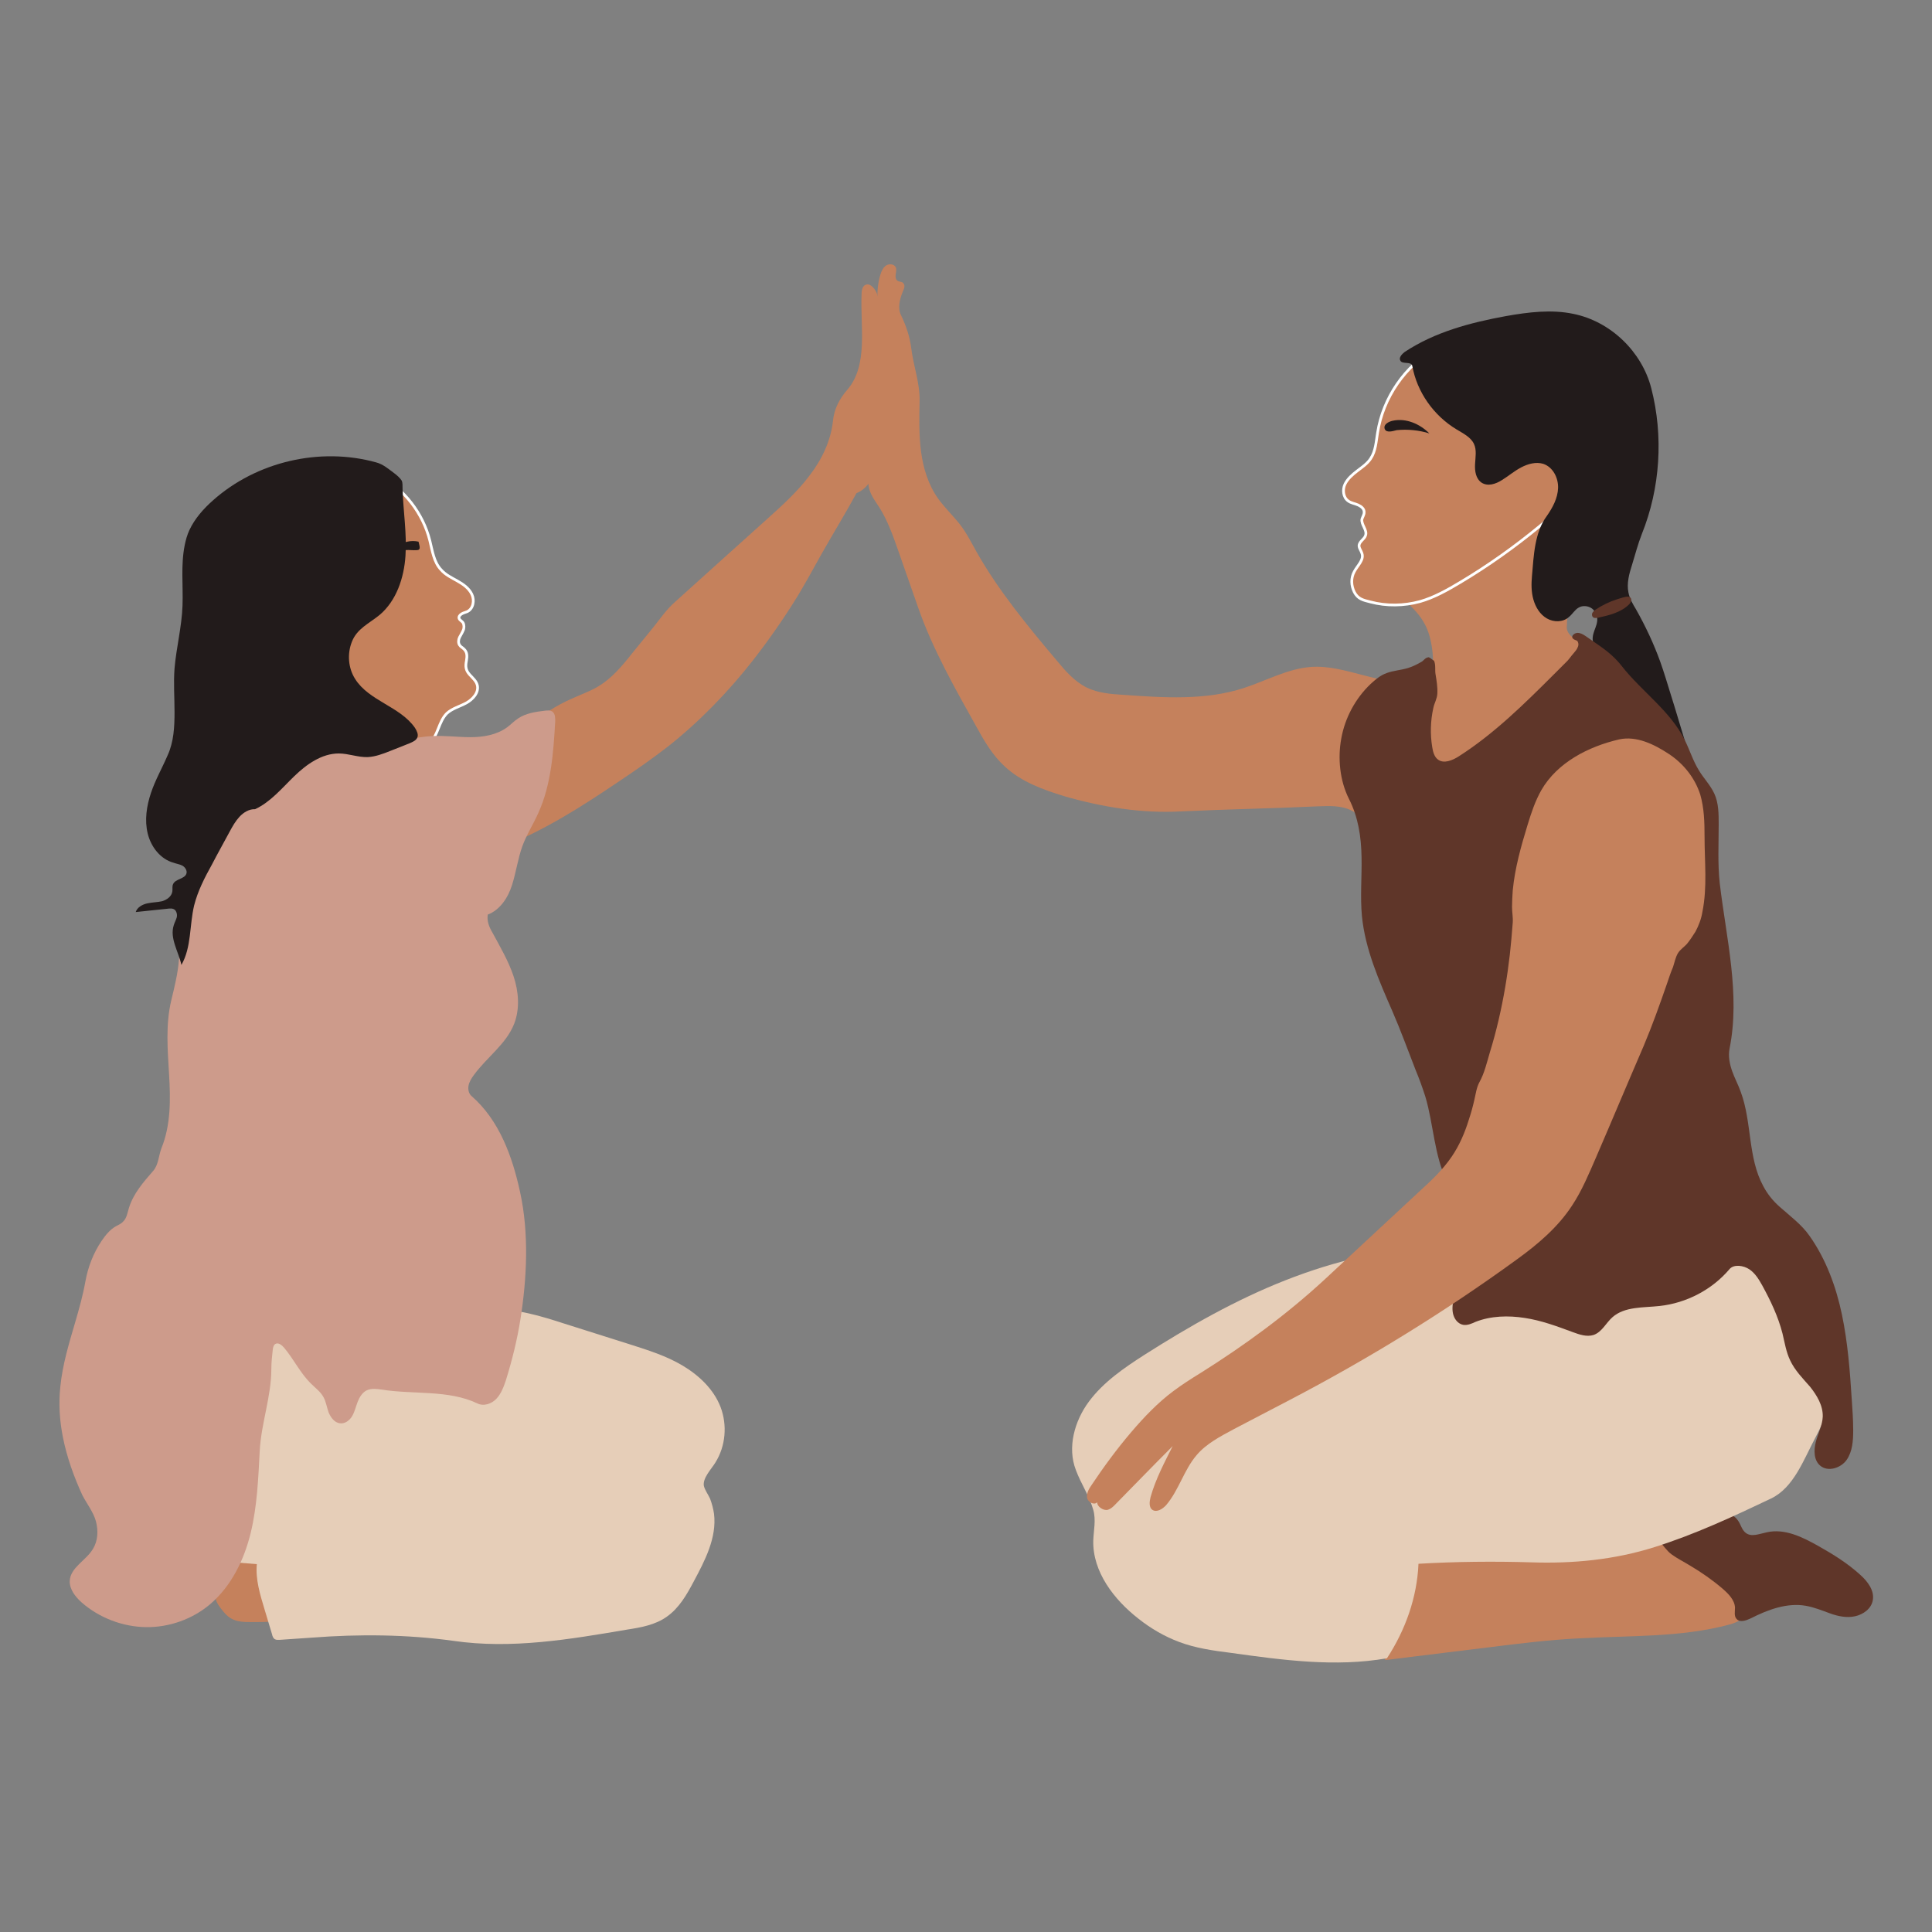 <svg xmlns="http://www.w3.org/2000/svg" xmlns:xlink="http://www.w3.org/1999/xlink" width="800" viewBox="0 0 600 600" height="800" preserveAspectRatio="xMidYMid meet"><rect x="0" y="0" width="600" height="600" fill="#808080" stroke="none"/><defs><clipPath id="12a8ccf86f"><path d="M 18.172 220 L 173 220 L 173 506 L 18.172 506 Z M 18.172 220 " clip-rule="nonzero"></path></clipPath></defs><path fill="#c5815c" d="M 429.152 178 C 432.078 183.961 438.609 187.332 441.988 192.957 C 443.789 195.879 444.578 199.363 444.914 202.852 C 445.141 204.875 445.141 207.012 444.125 208.809 C 443.113 210.609 441.086 211.957 439.172 211.395 C 428.477 213.195 417.891 206.336 407.082 207.125 C 399.875 207.688 393.234 211.395 386.363 213.645 C 374.316 217.582 361.367 216.68 348.758 215.781 C 344.93 215.559 340.988 215.219 337.496 213.531 C 333.668 211.621 330.855 208.359 328.152 205.098 C 319.145 194.418 310.137 183.512 303.266 171.367 C 301.691 168.555 300.113 165.406 298.086 162.82 C 295.949 160.121 293.359 157.648 291.332 154.836 C 288.293 150.566 286.715 145.391 286.039 140.219 C 285.363 135.047 285.477 129.762 285.59 124.477 C 285.703 118.969 283.676 113.684 283 108.176 C 282.551 104.574 281.422 101.203 279.848 97.941 C 278.723 95.805 279.398 92.996 280.297 90.746 C 280.523 90.184 280.746 89.734 280.859 89.172 C 280.973 88.609 280.746 88.047 280.297 87.711 C 279.848 87.484 279.285 87.484 278.832 87.258 C 278.156 86.922 278.047 86.023 278.156 85.234 C 278.27 84.449 278.496 83.66 278.156 82.988 C 277.707 81.977 276.133 81.863 275.23 82.426 C 274.328 82.988 273.766 84.109 273.43 85.234 C 271.738 90.633 272.641 96.48 273.652 101.988 C 274.668 107.5 275.906 113.234 274.668 118.855 C 273.652 123.578 271.062 127.965 271.402 132.801 C 271.738 137.07 270.391 141.23 269.938 145.391 C 269.715 147.527 269.375 149.664 269.938 151.801 C 270.5 153.938 271.965 155.852 273.203 157.762 C 275.566 161.586 277.145 165.855 278.609 170.016 C 280.746 176.203 283 182.5 285.141 188.684 C 289.645 201.613 296.512 213.645 303.156 225.562 C 305.633 230.062 308.223 234.559 312.051 238.047 C 317.117 242.77 323.871 245.242 330.516 247.266 C 342.227 250.641 354.5 252.664 366.773 251.988 C 380.961 251.312 395.035 251.09 409.223 250.414 C 412.711 250.301 416.426 250.078 419.582 251.652 C 421.383 252.551 422.957 254.012 424.762 254.91 C 428.023 256.598 432.078 256.824 435.457 255.363 C 442.887 252.215 451.219 251.312 458.312 247.492 C 471.711 240.406 481.395 228.039 493.219 218.594 C 493.895 218.031 494.57 217.469 495.02 216.793 C 495.582 215.895 495.809 214.883 496.035 213.871 C 496.484 211.508 497.047 209.262 496.82 206.898 C 496.598 204.539 495.695 202.176 493.781 200.715 C 492.43 199.703 490.855 199.363 489.391 198.578 C 487.926 197.789 486.574 196.441 486.574 194.867 C 486.801 185.871 489.84 177.102 489.055 168.105 C 488.828 165.184 488.152 162.035 485.789 160.348 C 483.648 158.773 480.719 159 478.133 159.672 C 470.25 161.473 463.156 165.855 455.5 168.332 C 450.996 169.793 446.266 170.578 441.648 171.816 C 437.031 173.055 432.867 174.965 429.152 178 Z M 429.152 178 " fill-opacity="1" fill-rule="nonzero"></path><path stroke-linecap="butt" transform="matrix(1.126, 0, 0, 1.124, 18.509, 18.107)" fill-opacity="1" fill="#c5815c" fill-rule="nonzero" stroke-linejoin="miter" d="M 379.601 80.102 C 371.098 84.899 364.999 93.8 363.501 103.499 C 363.098 105.899 363.001 108.501 361.6 110.6 C 360.701 112 359.199 113 357.901 114.001 C 356.601 115.001 355.199 116.2 354.502 117.701 C 353.801 119.201 353.999 121.3 355.4 122.3 C 356.202 122.901 357.201 122.998 358.099 123.401 C 359.001 123.801 359.9 124.499 359.799 125.5 C 359.799 126.101 359.4 126.698 359.199 127.299 C 358.901 128.8 360.701 130.301 360.202 131.802 C 359.9 132.899 358.401 133.5 358.401 134.699 C 358.401 135.401 359.001 136.099 359.199 136.801 C 359.799 138.6 357.999 140.101 357.1 141.8 C 356.101 143.599 356.202 145.701 357.1 147.501 C 358.099 149.401 359.501 149.7 361.499 150.2 C 365.999 151.398 370.8 151.301 375.199 150.099 C 379.098 149.001 382.8 146.9 386.301 144.801 C 393.999 140.202 401.301 135.001 408.202 129.3 C 410.7 127.299 413.1 125.1 414.8 122.401 C 416.5 119.702 417.201 116.2 416.001 113.198 C 414.8 110.2 411.9 108.099 408.798 107.001 C 405.7 105.899 402.498 105.298 399.4 104.201 C 394.8 102.498 390.599 99.4 387.699 95.498 C 385.201 92.202 384.202 88.099 383.501 83.999 C 383.3 82.801 383.098 81.599 382.401 80.699 C 381.801 79.601 380.601 79.501 379.601 80.102 Z M 379.601 80.102 " stroke="#ffffff" stroke-width="0.75" stroke-opacity="1" stroke-miterlimit="10"></path><path fill="#221b1b" d="M 443.902 134.598 C 440.973 131.676 436.695 129.762 432.527 130.664 C 431.402 130.887 429.488 131.785 430.051 133.25 C 430.613 134.598 432.754 133.812 433.766 133.586 C 437.145 133.25 440.637 133.586 443.902 134.598 Z M 443.902 134.598 " fill-opacity="1" fill-rule="nonzero"></path><path fill="#221b1b" d="M 438.609 113.684 C 440.074 121.781 445.254 129.09 452.348 133.359 C 454.371 134.598 456.738 135.723 457.75 137.859 C 458.652 139.77 458.199 142.02 458.09 144.156 C 457.977 146.293 458.312 148.652 460.117 149.891 C 462.031 151.129 464.508 150.34 466.422 149.102 C 468.449 147.867 470.25 146.293 472.387 145.168 C 474.527 144.043 477.004 143.367 479.258 144.043 C 482.297 145.055 483.984 148.43 483.875 151.578 C 483.762 154.727 482.184 157.648 480.383 160.234 C 476.555 165.406 476.328 172.492 475.766 178.902 C 475.543 181.375 475.543 183.848 476.215 186.211 C 476.891 188.57 478.242 190.82 480.383 192.055 C 482.523 193.293 485.449 193.293 487.25 191.605 C 488.379 190.707 489.055 189.359 490.293 188.684 C 491.418 188.008 492.992 188.121 494.121 188.797 C 495.246 189.469 495.922 190.82 496.035 192.055 C 496.145 193.406 495.582 194.641 495.133 195.879 C 494.684 197.117 494.344 198.578 494.906 199.816 C 500.086 212.746 512.699 221.18 523.281 230.176 C 521.82 225.453 520.469 220.73 519.004 216.117 C 517.879 212.52 516.863 209.035 515.625 205.551 C 513.598 199.926 511.008 194.418 508.082 189.246 C 507.07 187.559 506.055 185.871 505.719 183.961 C 505.152 181.148 505.941 178.227 506.844 175.414 C 507.855 172.152 508.645 169.004 509.883 165.855 C 515.625 151.578 516.641 135.387 512.812 120.543 C 509.883 109.188 500.199 99.852 488.715 97.492 C 481.848 96.031 474.641 96.93 467.66 98.168 C 456.625 100.191 445.59 103.113 436.246 109.297 C 435.344 109.973 434.332 111.098 434.895 111.996 C 435.457 113.234 438.383 112.109 438.609 113.684 Z M 438.609 113.684 " fill-opacity="1" fill-rule="nonzero"></path><path fill="#5f3629" d="M 495.473 189.359 C 495.133 189.582 494.797 189.918 494.57 190.258 C 494.344 190.594 494.344 191.156 494.57 191.492 C 494.906 192.055 495.695 191.945 496.371 191.832 C 499.863 191.043 503.578 190.145 506.055 187.559 C 506.73 186.77 506.957 185.535 505.719 185.309 C 504.703 185.195 503.129 185.871 502.227 186.098 C 499.75 186.883 497.496 188.008 495.473 189.359 Z M 495.473 189.359 " fill-opacity="1" fill-rule="nonzero"></path><path fill="#c5815c" d="M 435.117 498.574 C 432.418 503.859 429.375 509.594 430.164 515.555 C 441.086 514.203 452.121 512.855 463.043 511.504 C 472.051 510.383 481.172 509.258 490.293 508.809 C 505.941 507.906 521.93 508.582 537.02 504.535 C 538.594 504.086 540.285 503.523 541.41 502.285 C 542.762 500.711 542.762 498.352 541.859 496.438 C 541.074 494.527 539.496 493.066 538.031 491.602 C 533.418 487.441 528.348 483.844 523.281 480.246 C 520.691 478.449 517.879 476.535 514.727 476.199 C 512.246 475.863 509.77 476.535 507.293 477.211 C 496.258 480.023 484.887 481.934 473.516 482.832 C 467.773 483.281 462.031 483.508 456.285 483.508 C 453.359 483.508 450.543 483.395 447.617 483.281 C 446.266 483.172 444.801 483.172 443.449 483.059 C 442.551 482.945 441.312 482.719 440.41 483.172 C 439.398 483.621 439.398 484.52 439.398 485.531 C 439.398 487.105 439.059 488.566 438.723 490.027 C 437.934 492.953 436.582 495.762 435.117 498.574 Z M 435.117 498.574 " fill-opacity="1" fill-rule="nonzero"></path><path fill="#5f3629" d="M 524.859 486.207 C 528.461 488.344 531.84 490.703 534.992 493.402 C 536.793 494.977 538.707 496.887 538.82 499.25 C 538.82 500.484 538.484 501.836 539.27 502.734 C 540.285 503.973 542.199 503.297 543.664 502.621 C 548.953 499.926 554.922 497.676 560.777 498.688 C 563.367 499.137 565.844 500.148 568.32 501.047 C 570.797 501.949 573.5 502.512 576.09 501.949 C 578.68 501.387 581.156 499.586 581.609 497 C 582.172 493.965 580.031 491.152 577.781 489.129 C 573.84 485.531 569.336 482.719 564.719 480.133 C 559.766 477.324 554.246 474.625 548.73 475.863 C 546.477 476.312 544 477.434 542.199 476.086 C 540.848 475.074 540.621 473.273 539.609 472.039 C 538.145 470.016 535.332 469.453 532.852 469.676 C 528.348 470.016 524.297 472.039 520.582 474.398 C 519.68 474.961 518.664 475.637 517.766 476.199 C 516.977 476.648 515.738 477.324 515.625 478.336 C 515.512 479.234 516.527 479.91 516.977 480.582 C 517.652 481.371 518.328 482.156 519.117 482.719 C 520.805 483.957 522.832 484.969 524.859 486.207 Z M 524.859 486.207 " fill-opacity="1" fill-rule="nonzero"></path><path fill="#e6ceb8" d="M 447.504 387.367 C 430.953 387.594 414.625 391.531 399.199 397.602 C 383.773 403.672 369.363 411.883 355.398 420.766 C 349.094 424.812 342.676 429.199 338.172 435.27 C 333.668 441.34 331.418 449.551 334.117 456.52 C 335.695 460.793 338.285 464.504 339.523 468.891 C 340.426 472.039 339.637 475.301 339.523 478.449 C 339.297 488.117 345.941 496.777 353.598 502.734 C 357.426 505.77 361.707 508.246 366.211 509.93 C 371.277 511.844 376.793 512.629 382.199 513.305 C 398.301 515.555 414.738 517.801 430.727 514.992 C 436.469 506.223 440.074 496.102 440.523 485.645 C 452.121 484.969 463.832 484.855 475.43 485.195 C 488.488 485.645 501.324 484.406 513.824 480.473 C 526.324 476.535 538.145 471.027 549.969 465.402 C 557.062 462.031 560.102 453.371 563.816 446.402 C 567.531 439.43 569.898 431.672 569.109 423.801 C 568.32 416.605 565.055 409.969 561.453 403.672 C 557.961 397.488 553.797 391.191 547.379 387.93 C 541.637 385.008 534.766 385.121 528.348 385.57 C 501.215 387.48 474.641 387.031 447.504 387.367 Z M 447.504 387.367 " fill-opacity="1" fill-rule="nonzero"></path><path fill="#5f3629" d="M 443.902 204.199 C 443.676 204.086 443.562 204.086 443.34 204.199 C 442.551 204.312 442.102 205.211 441.426 205.551 C 440.074 206.336 438.723 207.012 437.258 207.461 C 435.008 208.137 432.754 208.246 430.613 209.035 C 428.699 209.711 427.125 211.059 425.66 212.41 C 420.93 216.906 417.668 222.977 416.539 229.387 C 415.414 235.461 416.09 242.43 418.906 248.051 C 421.832 253.789 422.734 259.859 422.844 266.27 C 422.957 272.34 422.395 278.41 422.957 284.484 C 423.973 294.828 428.25 304.5 432.418 314.055 C 435.008 320.016 437.258 326.199 439.621 332.273 C 440.75 334.973 441.762 337.781 442.664 340.594 C 445.254 349.363 445.363 358.809 449.418 367.016 C 454.824 377.812 453.695 390.969 451.559 402.773 C 451.219 404.461 450.883 406.148 451.219 407.832 C 451.559 409.52 452.684 411.094 454.371 411.434 C 455.723 411.656 456.961 411.094 458.199 410.531 C 463.043 408.621 468.449 408.508 473.516 409.297 C 478.695 410.082 483.535 411.883 488.379 413.68 C 490.516 414.469 492.77 415.254 494.906 414.582 C 497.496 413.68 498.734 410.871 500.762 409.07 C 504.59 405.695 510.332 406.148 515.402 405.586 C 523.734 404.684 531.727 400.523 537.133 394.117 C 538.484 392.543 541.523 392.992 543.324 394.227 C 545.125 395.465 546.254 397.375 547.266 399.176 C 549.855 403.898 552.219 408.844 553.57 414.129 C 554.246 416.941 554.695 419.863 555.938 422.449 C 557.398 425.598 559.875 428.074 562.129 430.66 C 564.27 433.359 566.184 436.508 566.07 439.992 C 565.957 442.691 564.605 445.164 563.93 447.75 C 563.254 450.336 563.254 453.484 565.281 455.172 C 567.645 457.195 571.699 455.957 573.5 453.371 C 575.301 450.785 575.527 447.414 575.527 444.266 C 575.527 441.004 575.301 437.742 575.078 434.594 C 574.516 425.711 573.84 416.941 572.035 408.285 C 570.234 399.625 567.082 391.078 562.016 383.883 C 559.539 380.285 555.824 377.586 552.559 374.664 C 550.531 372.863 548.844 370.727 547.602 368.367 C 542.762 359.484 544.113 348.574 540.621 339.133 C 539.836 336.883 538.707 334.859 537.922 332.609 C 537.133 330.359 536.68 328 537.133 325.637 C 540.512 308.77 536.117 291.457 534.09 274.363 C 533.418 268.293 533.754 262.109 533.754 256.035 C 533.754 252.773 533.754 249.402 532.402 246.477 C 531.164 243.781 529.023 241.645 527.562 239.168 C 525.758 236.246 524.746 232.871 523.168 229.723 C 518.664 220.73 509.883 214.77 503.691 206.898 C 501.891 204.539 499.523 202.512 497.16 200.828 C 495.922 199.926 494.684 199.141 493.445 198.242 C 492.094 197.34 490.293 195.766 488.715 197.004 C 488.488 197.227 488.266 197.453 488.266 197.789 C 488.266 198.129 488.488 198.352 488.828 198.578 C 489.391 198.914 489.84 198.801 490.066 199.477 C 490.293 200.039 490.18 200.602 489.953 201.051 C 489.727 201.727 489.164 202.289 488.715 202.852 C 487.812 203.863 487.141 204.988 486.125 205.887 C 484.887 207.125 483.762 208.246 482.523 209.484 C 473.289 218.703 463.945 227.926 453.023 234.898 C 451.109 236.133 448.406 237.258 446.605 235.91 C 445.477 235.121 445.027 233.547 444.801 232.086 C 444.125 228.039 444.238 223.879 445.141 219.828 C 445.477 218.254 446.266 217.129 446.379 215.445 C 446.492 213.422 446.152 211.395 445.816 209.371 C 445.59 208.023 445.93 206.562 445.363 205.211 C 444.801 204.875 444.352 204.426 443.902 204.199 Z M 443.902 204.199 " fill-opacity="1" fill-rule="nonzero"></path><path fill="#c5815c" d="M 502.902 229.613 C 493.219 231.859 483.648 236.809 478.695 245.355 C 476.781 248.727 475.543 252.438 474.414 256.148 C 472.387 262.781 470.473 269.527 469.797 276.5 C 469.688 278.188 469.574 279.984 469.574 281.672 C 469.574 283.246 469.91 284.934 469.797 286.508 C 469.574 289.77 469.234 293.141 468.898 296.402 C 468.109 303.262 466.984 310.008 465.406 316.754 C 464.621 320.129 463.719 323.5 462.707 326.762 C 461.805 329.797 461.016 333.285 459.441 336.094 C 458.539 337.781 458.312 339.695 457.863 341.605 C 457.414 343.629 456.852 345.652 456.176 347.676 C 454.938 351.727 453.246 355.66 450.883 359.145 C 448.066 363.305 444.465 366.68 440.75 370.055 C 430.953 379.16 421.156 388.27 411.359 397.375 C 399.539 408.285 386.477 417.84 372.852 426.387 C 369.926 428.188 367.109 429.984 364.406 432.008 C 359.566 435.605 355.289 440.105 351.348 444.715 C 346.844 450 342.789 455.508 338.961 461.242 C 338.172 462.367 337.383 463.719 337.609 465.18 C 337.836 466.527 339.863 467.539 340.762 466.527 C 340.648 467.879 342.676 469.227 344.027 468.891 C 344.816 468.664 345.492 468.102 346.055 467.539 C 352.133 461.355 358.102 455.172 364.184 449.102 C 361.594 454.273 358.891 459.332 357.312 464.953 C 356.977 466.305 356.75 468.102 357.875 468.891 C 359.227 469.789 361.031 468.664 362.156 467.43 C 366.098 462.816 367.672 456.52 371.613 451.91 C 374.652 448.312 379.047 446.062 383.211 443.816 C 388.953 440.777 394.695 437.855 400.438 434.82 C 424.984 422 448.742 407.383 471.148 391.078 C 477.68 386.355 483.875 381.074 488.266 374.324 C 491.305 369.715 493.445 364.543 495.695 359.371 C 500.648 347.902 505.492 336.32 510.445 324.852 C 513.148 318.441 515.512 311.809 517.766 305.285 C 518.328 303.598 518.891 301.914 519.566 300.34 C 520.016 298.988 520.355 297.191 521.145 295.953 C 521.82 294.828 523.281 293.93 524.07 292.918 C 524.973 291.793 525.758 290.555 526.547 289.32 C 527.562 287.406 528.348 285.383 528.688 283.246 C 530.262 275.488 529.363 267.73 529.363 259.746 C 529.363 255.363 529.25 250.977 528.012 246.703 C 526.324 241.531 522.832 237.145 518.215 234.109 C 513.598 231.074 508.195 228.488 502.902 229.613 Z M 502.902 229.613 " fill-opacity="1" fill-rule="nonzero"></path><path stroke-linecap="butt" transform="matrix(1.126, 0, 0, 1.124, 18.509, 18.107)" fill-opacity="1" fill="#c5815c" fill-rule="nonzero" stroke-linejoin="miter" d="M 88.301 115.3 C 95.101 119.101 100.201 125.701 102.098 133.202 C 102.799 136.002 103.202 139.201 105.2 141.299 C 106.4 142.699 108.1 143.499 109.7 144.398 C 111.299 145.302 112.902 146.399 113.7 148.102 C 114.501 149.8 114.098 152.1 112.399 152.899 C 111.899 153.101 111.399 153.201 110.9 153.5 C 110.4 153.799 110.001 154.299 110.199 154.799 C 110.4 155.3 111 155.501 111.299 156.001 C 111.601 156.599 111.601 157.499 111.299 158.1 C 111 158.801 110.602 159.399 110.3 160 C 110.001 160.601 109.901 161.501 110.3 162.102 C 110.602 162.599 111.101 162.8 111.5 163.2 C 112.499 164.099 112.399 165.301 112.201 166.5 C 111.899 168.001 112 169.098 113.099 170.3 C 113.901 171.2 114.9 171.999 115.202 173.201 C 115.701 175.199 114.001 177.099 112.201 178.099 C 110.4 179.1 108.301 179.6 106.799 181 C 104.499 183.3 104.399 187.201 102.001 189.3 C 100.7 190.502 98.799 190.998 96.999 191.301 C 94.001 191.801 91 192.1 87.899 191.999 C 86.199 191.999 84.398 191.801 82.9 190.998 C 80.7 189.8 79.601 187.299 78.699 184.999 C 75.299 176.199 72.999 167 71 157.801 C 70.3 154.799 69.699 151.6 70.699 148.699 C 71.701 145.701 74.3 143.499 76.801 141.602 C 81.2 137.999 81.699 131.499 82.9 126 C 83.299 123.999 83.701 122.001 84.499 120.101 C 85.2 117.999 86.601 116.301 88.301 115.3 Z M 88.301 115.3 " stroke="#ffffff" stroke-width="0.75" stroke-opacity="1" stroke-miterlimit="10"></path><path fill="#221b1b" d="M 120.746 171.254 C 121.648 171.031 122.324 170.355 123 169.793 C 125.027 168.332 127.617 167.656 129.98 168.219 C 130.094 168.895 130.656 170.242 130.094 170.691 C 129.641 171.031 127.504 170.805 126.828 170.805 C 124.914 170.918 122.66 170.805 120.746 171.254 Z M 120.746 171.254 " fill-opacity="1" fill-rule="nonzero"></path><path fill="#c5815c" d="M 163.984 225.676 C 168.152 222.078 172.766 219.043 177.723 216.906 C 180.422 215.668 183.352 214.656 185.941 213.082 C 189.996 210.609 193.148 206.898 196.074 203.188 C 198.328 200.375 200.691 197.566 202.941 194.754 C 205.082 192.055 207.109 189.133 209.699 186.883 C 215.105 182.047 220.508 177.102 225.914 172.266 C 230.078 168.555 234.133 164.844 238.297 161.133 C 242.914 156.973 247.645 152.703 251.359 147.754 C 255.188 142.805 258.004 136.961 258.68 130.773 C 259.016 127.062 260.707 123.805 263.184 120.992 C 269.715 113.348 267.125 101.426 267.574 91.309 C 267.574 90.07 267.91 88.609 269.039 88.383 C 269.824 88.16 270.5 88.609 271.062 89.172 C 273.766 91.871 272.527 96.48 273.879 100.078 C 274.441 101.539 275.344 102.777 275.793 104.238 C 276.469 106.711 275.68 109.297 275.457 111.773 C 275.117 115.258 276.02 118.855 275.68 122.34 C 275.344 125.488 274.105 128.527 273.543 131.676 C 272.754 135.609 273.09 139.656 272.414 143.594 C 271.738 147.527 269.715 151.688 265.996 153.152 C 262.508 159.559 258.68 165.746 255.074 172.152 C 252.711 176.426 250.348 180.699 247.871 184.859 C 243.59 191.832 238.973 198.465 233.906 204.988 C 226.25 214.77 217.355 223.988 207.559 231.75 C 202.492 235.684 197.312 239.281 191.91 242.879 C 180.762 250.414 169.277 257.723 156.891 262.672 C 159.48 250.414 161.508 238.047 163.984 225.676 Z M 163.984 225.676 " fill-opacity="1" fill-rule="nonzero"></path><path fill="#c5815c" d="M 67.828 492.277 C 67.152 493.629 66.699 495.203 67.039 496.664 C 67.262 497.789 68.051 498.801 68.727 499.699 C 69.629 500.824 70.527 501.949 71.766 502.621 C 73.68 503.746 75.934 503.746 78.184 503.746 C 80.324 503.746 82.352 503.746 84.492 503.633 C 85.391 503.633 86.516 503.523 86.855 502.621 C 87.082 502.172 86.969 501.723 86.855 501.273 C 85.73 495.203 83.59 489.355 80.551 483.957 C 79.988 483.059 79.422 482.156 78.41 481.82 C 76.945 481.371 76.723 482.609 76.16 483.508 C 75.484 484.406 73.793 485.082 72.895 485.758 C 70.754 487.668 68.953 489.805 67.828 492.277 Z M 67.828 492.277 " fill-opacity="1" fill-rule="nonzero"></path><path fill="#e6ceb8" d="M 152.727 406.711 C 160.492 406.371 168.039 408.734 175.355 411.094 C 182.113 413.23 188.867 415.367 195.625 417.504 C 201.254 419.301 206.996 421.102 212.062 424.137 C 217.129 427.172 221.633 431.445 223.773 436.957 C 225.914 442.578 225.352 449.102 222.195 454.16 C 221.07 456.07 218.145 458.996 218.594 461.469 C 218.934 462.816 219.945 464.168 220.508 465.402 C 221.07 466.867 221.523 468.551 221.746 470.125 C 222.648 477.547 218.934 484.633 215.441 491.152 C 213.301 495.203 210.938 499.363 207.109 502.059 C 203.508 504.648 199.004 505.434 194.609 506.109 C 176.82 509.145 158.805 512.18 140.902 509.594 C 126.375 507.57 111.402 507.457 96.875 508.582 C 93.609 508.809 90.234 509.031 86.969 509.258 C 86.406 509.258 85.844 509.371 85.277 509.031 C 84.828 508.695 84.602 508.133 84.492 507.57 C 83.703 504.984 82.914 502.285 82.125 499.699 C 80.773 495.203 79.312 490.48 79.762 485.758 C 76.945 485.531 74.133 485.305 71.316 485.082 C 70.527 484.969 69.629 484.969 69.066 484.406 C 68.051 483.508 68.051 481.934 68.277 480.582 C 68.727 477.547 69.066 474.398 69.516 471.363 C 71.879 454.047 77.734 437.406 78.184 419.977 C 78.297 415.031 83.141 411.32 87.645 409.184 C 92.148 407.047 97.328 406.711 102.168 407.27 C 107.121 407.832 111.852 409.297 116.582 410.758 C 122.547 412.555 128.629 414.469 134.598 416.266 C 135.273 416.492 136.059 416.715 136.734 416.605 C 137.75 416.492 138.648 415.703 139.438 415.031 C 142.477 412.445 145.406 409.746 148.445 407.16 C 149.008 406.598 149.684 406.035 150.473 405.809 C 151.262 405.809 152.16 406.035 152.727 406.711 Z M 152.727 406.711 " fill-opacity="1" fill-rule="nonzero"></path><g clip-path="url(#12a8ccf86f)"><path fill="#cd9b8b" d="M 103.406 232.086 C 108.473 233.547 113.766 232.762 118.832 231.637 C 123.898 230.512 128.965 228.824 134.145 228.602 C 138.086 228.375 142.141 228.938 146.082 228.938 C 150.023 228.938 154.188 228.262 157.453 225.902 C 158.691 225 159.707 223.879 160.945 223.09 C 163.309 221.516 166.234 221.066 169.051 220.73 C 169.953 220.617 170.965 220.504 171.641 221.066 C 172.43 221.742 172.43 222.977 172.43 223.988 C 171.867 233.66 171.191 243.555 167.25 252.324 C 165.672 255.922 163.535 259.184 162.184 262.895 C 160.832 266.719 160.27 270.879 159.031 274.812 C 157.793 278.75 155.312 282.574 151.484 284.035 C 151.148 286.059 151.938 287.969 152.949 289.656 C 155.312 294.043 157.902 298.426 159.48 303.148 C 161.059 307.871 161.508 313.156 159.707 317.879 C 157.23 324.289 151.148 328.336 147.094 333.957 C 146.418 334.859 145.742 335.984 145.52 337.105 C 145.293 338.23 145.52 339.582 146.418 340.367 C 155.09 347.902 159.145 359.258 161.508 370.164 C 164.32 382.984 163.648 396.926 161.621 409.746 C 160.605 416.156 159.031 422.449 157.117 428.637 C 156.441 430.66 155.652 432.797 154.188 434.371 C 152.727 435.945 150.246 436.844 148.223 435.832 C 139.215 431.559 128.516 433.133 118.609 431.559 C 117.031 431.336 115.344 431.109 113.879 431.785 C 112.527 432.457 111.625 433.922 111.062 435.383 C 110.5 436.844 110.164 438.418 109.375 439.766 C 108.586 441.117 107.121 442.242 105.547 442.016 C 103.855 441.793 102.73 440.219 102.055 438.645 C 101.492 437.07 101.27 435.383 100.48 433.922 C 99.578 432.234 98.004 431.109 96.652 429.762 C 93.273 426.5 91.246 422.113 88.207 418.516 C 87.531 417.727 86.406 416.828 85.504 417.391 C 84.941 417.727 84.828 418.402 84.715 419.078 C 84.492 421.102 84.266 423.125 84.266 425.148 C 84.266 433.695 81.113 442.016 80.664 450.562 C 80.211 459.105 79.875 467.766 77.848 476.086 C 75.82 484.406 71.879 492.504 65.348 498.125 C 59.832 502.848 52.512 505.434 45.309 505.32 C 37.988 505.207 30.781 502.398 25.379 497.676 C 23.352 495.875 21.547 493.516 21.66 490.93 C 21.887 486.77 26.727 484.633 28.867 481.035 C 30.445 478.449 30.555 475.301 29.77 472.375 C 28.98 469.566 26.953 466.977 25.602 464.391 C 23.012 458.77 20.762 452.586 19.523 446.289 C 18.508 441.117 18.172 435.945 18.734 430.66 C 19.41 423.801 21.438 417.168 23.352 410.645 C 24.59 406.371 25.715 402.438 26.504 398.051 C 27.293 393.555 28.98 389.168 31.57 385.344 C 32.809 383.547 34.16 381.859 35.961 380.848 C 36.75 380.398 37.648 380.059 38.215 379.387 C 39.34 378.375 39.562 376.688 40.016 375.227 C 41.367 370.727 44.52 367.129 47.559 363.645 C 49.246 361.73 49.246 358.922 50.148 356.559 C 53.074 349.363 52.965 341.379 52.512 333.734 C 52.062 325.977 51.387 318.219 53.188 310.684 C 54.203 306.41 55.215 302.477 55.555 298.203 C 56.004 292.02 57.242 285.945 58.594 279.988 C 59.492 275.938 60.281 271.891 61.973 268.18 C 65.574 259.859 72.555 253.676 79.312 247.715 C 83.59 243.891 87.082 239.621 91.246 235.57 C 92.824 233.996 94.625 232.312 96.766 231.75 C 99.016 230.961 101.379 231.523 103.406 232.086 Z M 103.406 232.086 " fill-opacity="1" fill-rule="nonzero"></path></g><path fill="#221b1b" d="M 125.027 152.027 C 125.25 158.887 126.375 165.746 125.926 172.605 C 125.477 179.461 123.113 186.547 117.934 190.934 C 114.668 193.629 110.84 195.203 109.262 199.363 C 107.797 203.074 108.137 207.461 110.277 210.836 C 114.555 217.691 124.238 219.379 128.855 226.016 C 129.418 226.914 129.98 228.039 129.641 228.938 C 129.305 229.949 128.18 230.398 127.164 230.848 C 125.137 231.637 123.223 232.422 121.199 233.211 C 118.945 234.109 116.582 235.008 114.215 235.121 C 111.176 235.234 108.25 233.996 105.207 233.996 C 99.918 233.996 95.188 237.371 91.359 241.082 C 87.531 244.793 84.039 249.066 79.199 251.312 C 77.398 251.199 75.594 252.324 74.355 253.676 C 73.117 255.023 72.219 256.598 71.316 258.285 C 69.516 261.656 67.602 265.031 65.801 268.516 C 63.547 272.566 61.41 276.727 60.281 281.223 C 58.82 287.406 59.492 294.152 56.34 299.664 C 55.441 295.504 52.625 291.344 53.977 287.297 C 54.203 286.508 54.652 285.723 54.879 284.934 C 55.102 284.148 54.879 283.133 54.316 282.574 C 53.641 282.012 52.738 282.121 51.836 282.234 C 48.57 282.574 45.309 282.91 42.152 283.246 C 42.605 281.785 44.18 280.887 45.758 280.547 C 47.332 280.211 48.91 280.211 50.375 279.875 C 51.836 279.426 53.301 278.41 53.527 276.84 C 53.641 276.051 53.414 275.266 53.75 274.59 C 54.426 272.902 57.469 273.016 57.918 271.215 C 58.145 270.316 57.469 269.305 56.68 268.855 C 55.891 268.406 54.879 268.293 53.977 267.953 C 49.812 266.832 46.883 263.008 45.871 258.848 C 44.855 254.688 45.531 250.301 46.883 246.254 C 48.234 242.207 50.375 238.496 52.062 234.559 C 53.977 230.398 54.203 225.676 54.203 221.18 C 54.203 216.57 53.863 212.07 54.203 207.574 C 54.766 201.051 56.453 194.641 56.68 188.121 C 56.906 181.824 56.117 175.527 57.355 169.344 C 57.691 167.656 58.145 166.082 58.82 164.621 C 60.508 161.023 63.211 157.984 66.137 155.398 C 79.648 143.367 99.355 138.758 116.805 143.594 C 118.945 144.156 120.633 145.617 122.438 146.965 C 123.336 147.641 124.238 148.43 124.801 149.328 C 125.027 149.891 125.027 150.902 125.027 152.027 Z M 125.027 152.027 " fill-opacity="1" fill-rule="nonzero"></path></svg>